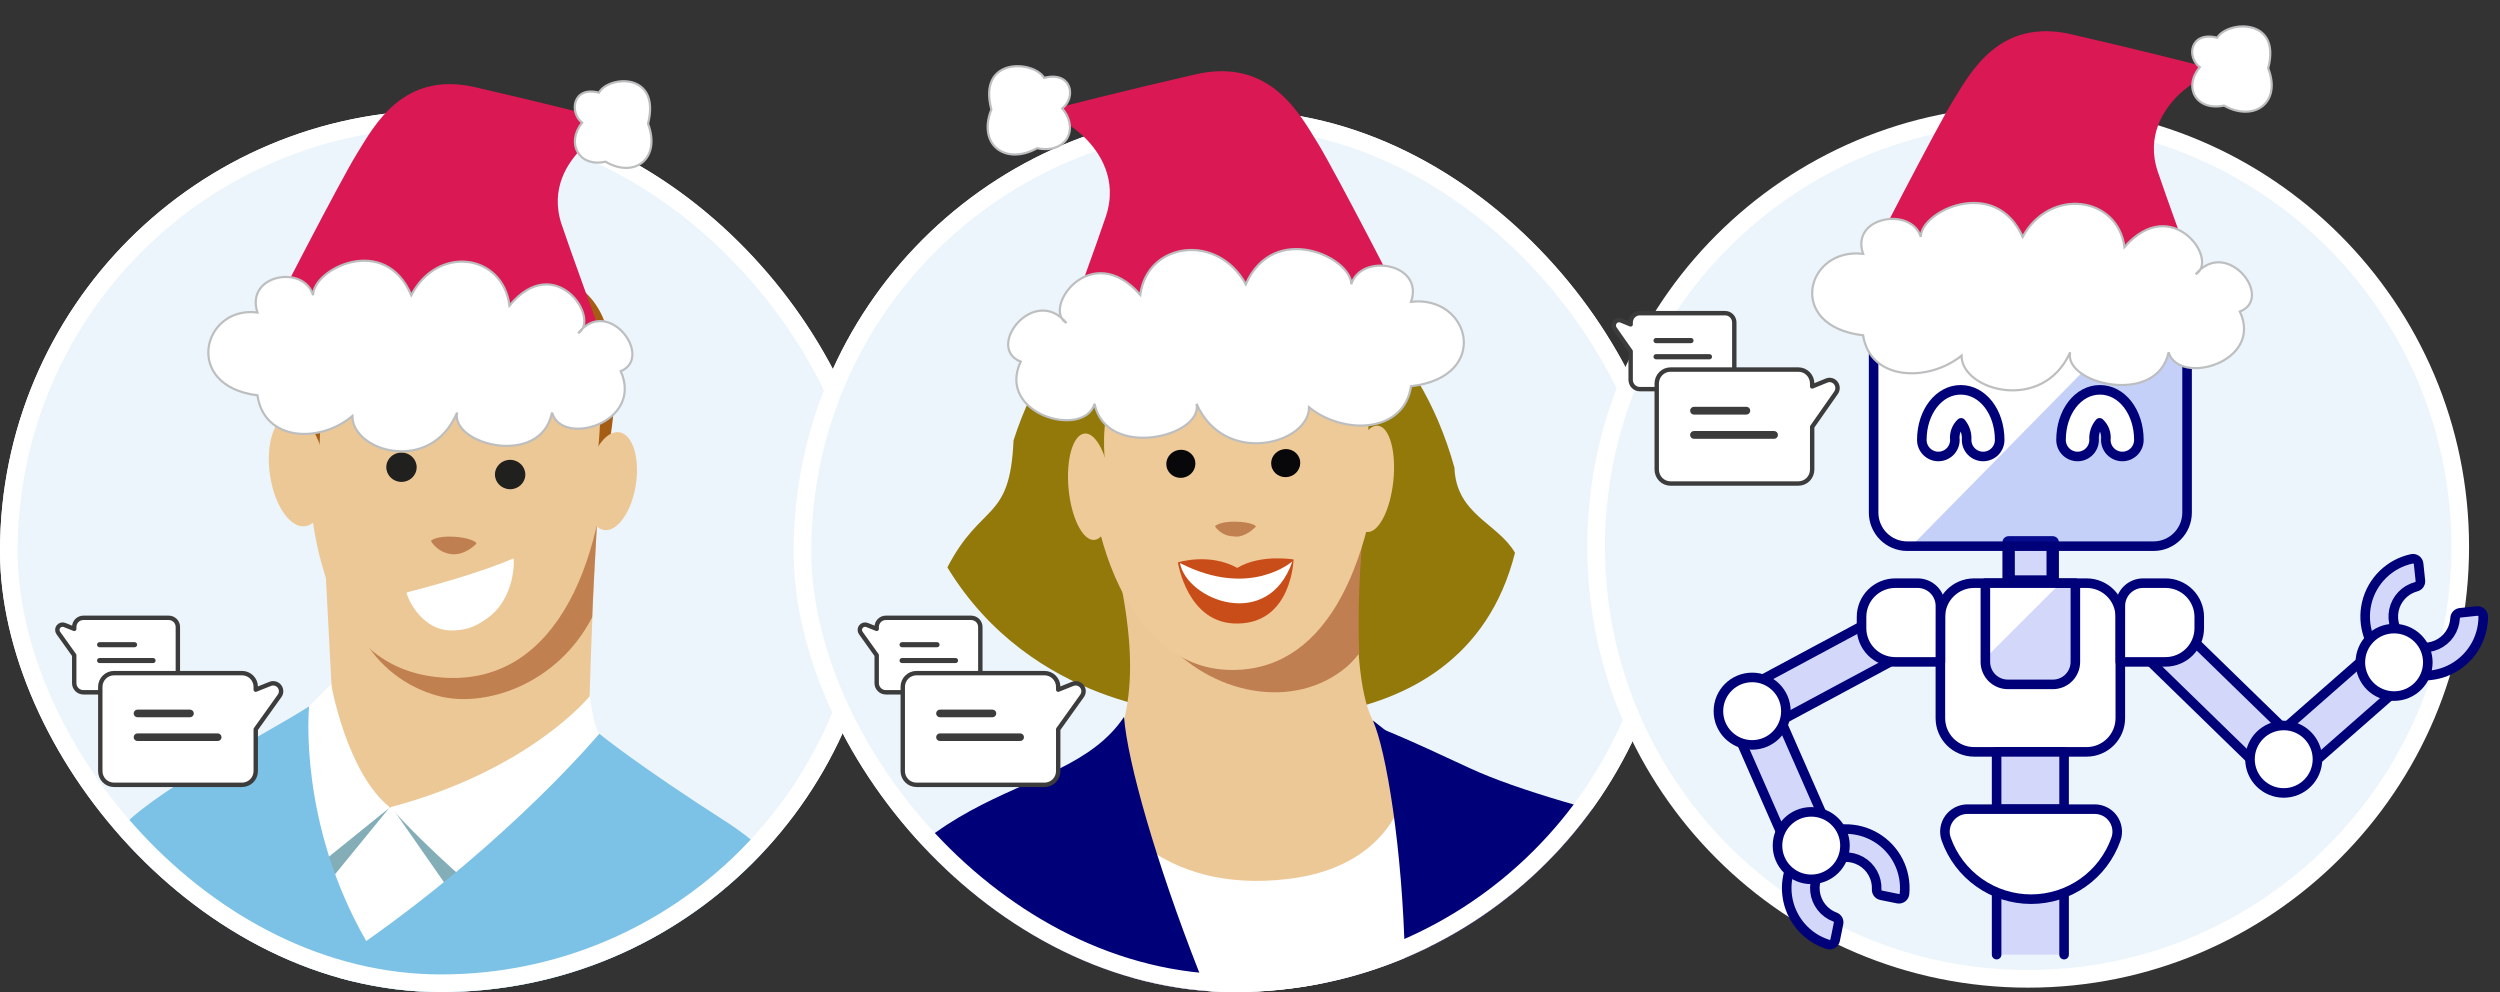 <svg width="567" height="225" viewBox="0 0 567 225" fill="none" xmlns="http://www.w3.org/2000/svg">
<rect x="0" y="0" width="567" height="225" fill="#333333" stroke="none"/>
<g clip-path="url(#clip0_5704_9389)">
<g clip-path="url(#clip1_5704_9389)">
<rect y="25" width="200" height="200" rx="100" fill="#ECF5FB"/>
<path d="M38.266 157.013L18.907 157.013C18.357 157.013 17.83 156.795 17.442 156.406C17.053 156.018 16.834 155.49 16.834 154.941L16.834 148.611L13.223 143.555C13.073 143.345 12.994 143.091 13 142.832C13.006 142.573 13.096 142.323 13.255 142.12C13.415 141.916 13.637 141.77 13.887 141.702C14.137 141.635 14.402 141.651 14.642 141.747L16.834 142.624L16.834 142.196C16.834 141.646 17.053 141.119 17.442 140.73C17.83 140.342 18.357 140.123 18.907 140.123L38.266 140.123C38.538 140.123 38.807 140.177 39.059 140.281C39.31 140.385 39.539 140.538 39.731 140.73C39.924 140.923 40.077 141.151 40.181 141.403C40.285 141.654 40.338 141.924 40.338 142.196L40.338 154.941C40.338 155.213 40.285 155.482 40.181 155.734C40.077 155.985 39.924 156.214 39.731 156.406C39.539 156.599 39.31 156.752 39.059 156.856C38.807 156.96 38.538 157.013 38.266 157.013Z" fill="white" stroke="#3C3C3C" stroke-linecap="round" stroke-linejoin="round"/>
<path d="M22.258 146.219C22.258 146.038 22.404 145.892 22.585 145.892L30.523 145.892C30.704 145.892 30.85 146.038 30.85 146.219C30.85 146.4 30.704 146.546 30.523 146.546L22.585 146.546C22.404 146.546 22.258 146.4 22.258 146.219ZM22.258 149.811C22.258 149.63 22.404 149.484 22.585 149.484L34.714 149.484C34.895 149.484 35.041 149.63 35.041 149.811C35.041 149.992 34.895 150.138 34.714 150.138L22.585 150.138C22.404 150.138 22.258 149.992 22.258 149.811Z" fill="#3C3C3C" stroke="#3C3C3C" stroke-width="0.5" stroke-linecap="round" stroke-linejoin="round"/>
<path d="M137.785 90.984C134.932 112.345 133.7 158.543 133.7 158.543C133.7 158.543 137.152 201.629 104.796 202.439C79.779 203.071 75.732 165.818 75.732 165.818L72.056 95.57L137.785 90.984Z" fill="#ECC896"/>
<path d="M135.705 109.061C130.637 105.071 121.02 104.517 114.096 102.661C98.998 98.591 83.483 107.693 79.421 122.901C75.358 138.11 84.246 153.751 99.344 157.821C109.789 160.657 126.351 155.38 134.3 140.012C134.54 133.869 134.939 126.824 135.339 119.779C135.321 116.328 135.406 112.758 135.705 109.061Z" fill="#C18050"/>
<path d="M81.065 181.596L92.263 184.044L106.538 187.504L104.922 197.863L77.591 224.386L67.486 183.323L81.065 181.596Z" fill="white"/>
<path d="M88.306 183.207L73.838 200.923L72.492 196.005L88.306 183.207Z" fill="#83ADB7"/>
<path d="M88.979 183.271L102.595 202.815L105.832 198.134L88.979 183.271Z" fill="#83ADB7"/>
<path d="M75.1 155.169C75.1 155.169 78.622 175.306 88.409 183.088L68.244 198.975L69.272 161.033L75.1 155.169Z" fill="white"/>
<path d="M133.764 157.87C133.764 157.87 120.342 174.623 88.52 183.08C97.338 192.935 109.402 203.009 109.402 203.009C109.402 203.009 133.803 177.582 135.927 166.518C134.576 164.719 133.764 157.87 133.764 157.87Z" fill="white"/>
<path d="M138.009 94.198C137.893 126.061 126.675 155.246 100.839 153.707C76.57 152.282 69.421 128.054 69.545 96.302C69.661 64.439 83.918 54.868 104.864 54.965C125.811 55.063 138.132 62.446 138.009 94.198Z" fill="#ECC896"/>
<path d="M127.574 65.967C127.574 65.967 110.657 61.356 108.185 62.642C104.468 65.24 100.269 67.316 96.046 69.058C53.888 85.811 68.876 57.583 74 56C81.31 53.819 70.395 46.233 79.255 45.503C85.454 44.959 90.004 41.523 103.109 39.383C116.214 37.244 121.935 55.365 123 62.642C145.782 63.503 138.213 100.31 138.213 100.31C138.213 100.31 138.731 102.947 135.452 103.844C138.022 81.611 133.315 70.022 127.574 65.967Z" fill="#A55C13"/>
<path d="M75.847 73.903C72.522 78.924 72.398 105.887 72.398 105.887L69.349 102.09C69.349 102.09 65.949 80.497 67.024 71.957C67.312 69.709 75.847 73.903 75.847 73.903Z" fill="#A55C13"/>
<path d="M108.016 123.324C108.313 122.96 106.339 121.903 103.015 121.732C99.021 121.481 97.802 122.592 97.802 122.592C97.802 122.592 97.703 122.713 97.823 122.823C97.823 122.823 99.279 125.418 102.615 125.705C103.393 125.78 105.698 125.656 108.016 123.324Z" fill="#BF7F50"/>
<path d="M94.499 106.05C94.544 104.21 93.038 102.681 91.136 102.635C89.235 102.589 87.657 104.044 87.613 105.884C87.568 107.724 89.074 109.253 90.976 109.299C92.877 109.345 94.455 107.891 94.499 106.05Z" fill="#20201E"/>
<path d="M119.142 107.706C119.186 105.866 117.681 104.337 115.779 104.291C113.877 104.245 112.299 105.7 112.255 107.54C112.211 109.38 113.716 110.91 115.618 110.955C117.52 111.001 119.097 109.547 119.142 107.706Z" fill="#20201E"/>
<path d="M28.845 343.067C108.54 337.506 170.518 274.372 176.938 197.183C173.992 193.267 169.968 189.872 165.413 186.849C144.078 173.189 135.919 166.407 135.919 166.407C135.919 166.407 116.081 190.179 83.063 213.423C67.473 186.331 70.105 160.196 70.105 160.196C59.66 166.939 33.499 179.902 26.343 189.089C16.53 201.692 8.192 284.919 -2.4 342.239C7.715 343.538 18.204 343.809 28.845 343.067Z" fill="#7CC1E6"/>
<path d="M144.202 109.986C145.167 103.864 143.491 98.514 140.46 98.036C137.43 97.559 134.191 102.135 133.226 108.257C132.262 114.38 133.937 119.73 136.968 120.207C139.999 120.685 143.237 116.109 144.202 109.986Z" fill="#ECC896"/>
<path d="M69.233 119.346C72.698 118.867 74.723 112.812 73.756 105.821C72.79 98.831 69.197 93.553 65.732 94.032C62.267 94.511 60.242 100.566 61.209 107.557C62.176 114.547 65.769 119.826 69.233 119.346Z" fill="#ECC896"/>
<path d="M92.25 134.369C91.917 134.393 95.101 143.304 102.875 142.984C106.208 142.863 107.928 141.963 109.949 140.597C117.097 136.089 116.645 126.43 116.439 126.667C108.652 129.995 97.501 133.001 92.25 134.369Z" fill="white"/>
<path d="M25.855 178L54.893 178C55.717 178 56.508 177.672 57.091 177.089C57.674 176.506 58.002 175.715 58.002 174.891L58.002 165.396L63.419 157.813C63.644 157.497 63.762 157.116 63.753 156.728C63.744 156.34 63.61 155.965 63.37 155.659C63.131 155.354 62.798 155.134 62.423 155.034C62.048 154.933 61.651 154.956 61.29 155.101L58.002 156.415L58.002 155.774C58.002 154.949 57.674 154.159 57.091 153.576C56.508 152.993 55.717 152.665 54.893 152.665L25.855 152.665C25.447 152.665 25.042 152.745 24.665 152.902C24.288 153.058 23.945 153.287 23.657 153.576C23.368 153.864 23.139 154.207 22.983 154.584C22.826 154.962 22.746 155.366 22.746 155.774L22.746 174.891C22.746 175.299 22.826 175.703 22.983 176.081C23.139 176.458 23.368 176.801 23.657 177.089C23.945 177.378 24.288 177.607 24.665 177.763C25.042 177.92 25.447 178 25.855 178Z" fill="white" stroke="#3C3C3C" stroke-linecap="round" stroke-linejoin="round"/>
<path d="M30.567 161.808C30.567 161.468 30.843 161.193 31.183 161.193L43.09 161.193C43.43 161.193 43.706 161.468 43.706 161.808C43.706 162.148 43.43 162.424 43.09 162.424L31.183 162.424C30.843 162.424 30.567 162.148 30.567 161.808ZM30.567 167.197C30.567 166.857 30.843 166.581 31.183 166.581L49.376 166.581C49.716 166.581 49.992 166.857 49.992 167.197C49.992 167.537 49.716 167.812 49.376 167.812L31.183 167.812C30.843 167.812 30.567 167.537 30.567 167.197Z" fill="#3C3C3C" stroke="#3C3C3C" stroke-width="0.5" stroke-linecap="round" stroke-linejoin="round"/>
</g>
<rect x="2" y="27" width="196" height="196" rx="98" stroke="white" stroke-width="4"/>
<g clip-path="url(#clip2_5704_9389)">
<rect x="180" y="25" width="200" height="200" rx="100" fill="#ECF5FB"/>
<path d="M229.869 99.898C229.069 118.496 222.59 113.783 214.866 128.683C234.103 160.324 269.32 161.691 269.32 161.691C269.32 161.691 331.421 173.879 343.601 125.366C339.676 118.629 330.27 116.721 329.87 106.083C313.5 47 248 43 229.869 99.898Z" fill="#93780A"/>
<path d="M333.363 174.228C355.084 184.336 409.686 195.082 419.026 197.61C424.941 199.199 428.141 214.428 420.215 220.931C408.09 226.51 393.607 232.25 346.948 243.726C333.193 247.129 336.377 233.634 289.221 219.569C268.55 219.661 264.559 225.468 248.085 210.458C234.921 198.403 244.829 172.388 254.515 166.819C264.048 161.33 277.283 157.124 302.112 161.79C309.648 163.114 319.808 167.95 333.363 174.228Z" fill="#000078"/>
<path d="M303.632 88.669C304.362 88.384 312.763 82.414 313.004 82.874C313.333 83.874 310.49 90.936 309.599 90.915C308.825 90.93 303.632 88.669 303.632 88.669Z" fill="#BE7F50"/>
<path d="M294.126 77.627C293.039 79.468 296.144 81.847 297.51 82.401C300.205 83.626 306.952 84.191 305.585 81.585C304.423 79.556 295.067 76.254 294.126 77.627Z" fill="#ECC896"/>
<path d="M301.857 86.961C301.968 88.662 306.363 87.725 307.669 87.235C310.743 86.014 315.049 82.485 312.908 79.894C311.322 77.989 301.585 82.901 301.857 86.961Z" fill="#ECC896"/>
<path d="M310.685 100.998C308.516 112.887 305.158 151.201 311.276 163.238C323.959 188.349 331.729 201.67 320.315 211.957C299.844 230.318 242.43 204.335 253.938 167.024C258.93 151.016 255.905 134.815 245.918 99.006C240.526 80.528 316.385 69.569 310.685 100.998Z" fill="#ECC896"/>
<path d="M310.79 106.416C297.882 95.595 274.055 92.652 263.465 101.529C251.81 111.357 251.719 130.561 263.212 144.274C274.823 158.024 293.736 161.101 305.391 151.274C305.544 151.193 306.989 149.849 308.274 148.198C307.637 133.383 309.372 115.077 310.79 106.416Z" fill="#BF7F50"/>
<path d="M292.196 199.341C315.37 196.568 318.339 180.057 318.339 180.057L332.018 260.353L316.622 304.786L279.392 307.407L262.105 274.45L251.662 183.366C251.545 183.33 262.341 202.98 292.196 199.341Z" fill="white"/>
<path d="M327.714 178.364C322.241 171.657 324.528 173.78 311.357 163.39C317.425 176.822 326.107 252.996 307.179 286.967C281.195 254.759 256.371 182.654 254.936 162.59C240.301 184.438 200.333 173.64 183.245 234.597C182.415 237.672 200.751 240.954 201.053 244.51C204.594 283.31 204.741 296.818 190.234 337.168C209.734 358.507 234.949 375.09 264.512 384.309C270.004 386.022 275.452 387.465 281.009 388.557C296.938 369.548 392.738 257.236 327.714 178.364Z" fill="#000078"/>
<path d="M314.037 88.195C313.856 90.831 314.099 93.343 313.801 95.942C311.258 130.408 299.771 152.853 278.266 151.916C255.988 150.994 243.141 119.421 247.677 83.91C251.486 54.84 266.468 52.845 287.987 54.556C309.506 56.267 306.655 74.866 314.037 88.195Z" fill="#EECA98"/>
<path d="M251.217 108.735C251.217 108.735 246.298 86.687 260.446 81.611C287.392 73.732 291.482 63.083 296.895 66.695C306.113 72.903 311.936 79.719 309.982 108.599C327.275 88.093 313.874 45.962 281.383 49.42C262.801 51.446 237.716 57.47 243.133 93.136C243.872 97.341 249.688 103.771 251.217 108.735Z" fill="#93780A"/>
<path d="M310.001 120.656C312.623 120.931 315.313 115.757 316.009 109.102C316.705 102.446 315.144 96.828 312.522 96.554C309.9 96.28 307.21 101.453 306.514 108.109C305.818 114.764 307.379 120.382 310.001 120.656Z" fill="#EECA98"/>
<path d="M248.216 122.455C250.842 122.212 252.47 116.613 251.855 109.949C251.239 103.286 248.612 98.08 245.986 98.323C243.361 98.565 241.732 104.164 242.348 110.828C242.964 117.492 245.591 122.697 248.216 122.455Z" fill="#EECA98"/>
<path d="M284.797 119.464C285.023 119.15 283.343 118.37 280.284 118.313C276.72 118.228 275.618 119.294 275.618 119.294L275.582 119.411C275.582 119.411 276.941 121.63 279.884 121.65C280.585 121.869 282.71 121.634 284.797 119.464Z" fill="#C18050"/>
<path d="M292.21 108.153C294.001 107.802 295.179 106.119 294.841 104.394C294.502 102.67 292.776 101.556 290.985 101.908C289.194 102.259 288.016 103.942 288.355 105.667C288.693 107.391 290.419 108.505 292.21 108.153Z" fill="#08080A"/>
<path d="M268.429 108.317C270.221 107.966 271.398 106.283 271.06 104.558C270.722 102.833 268.995 101.72 267.204 102.071C265.413 102.423 264.236 104.106 264.574 105.83C264.912 107.555 266.638 108.668 268.429 108.317Z" fill="#08080A"/>
<path d="M286.531 87.181C286.378 87.261 286.297 87.108 286.334 86.991C287.231 85.348 290.515 83.038 293.853 83.438C299.052 84.034 299.748 87.969 300.312 91.094C300.275 91.211 300.005 91.255 300.042 91.138C299.134 88.291 297.125 86.51 293.708 85.957C291.846 85.761 289.21 85.58 286.531 87.181Z" fill="#08080A"/>
<path d="M270.35 87.265C270.467 87.301 270.62 87.221 270.54 87.068C269.349 85.542 265.792 83.792 262.557 84.707C257.513 86.082 257.435 90.032 257.305 93.326C257.269 93.442 257.539 93.398 257.575 93.282C257.983 90.332 259.763 88.323 263.07 87.174C264.917 86.596 267.502 86.12 270.35 87.265Z" fill="#08080A"/>
<path d="M216.112 238.566C210.421 232.56 196.404 224.471 176.668 224.855C152.791 225.358 150.455 238.604 127.65 236.493C120.378 236.789 112.053 234.705 109.098 238.015C102.428 245.423 118.426 257.848 130.626 256.14C141.899 254.527 153.449 251.205 147.788 260.723C145.016 265.5 130.047 278.14 118.609 297.139C100.948 312.658 91.481 331.502 92.697 338.292C92.697 338.292 95.366 344.124 102.153 338.805C99.936 342.216 92.444 355.137 98.945 358.959C102.998 360.352 108.545 356.953 116.186 349.72C114.181 354.095 114.212 357.695 117.119 359.883C119.713 361.846 126.416 362.142 140.77 347.771C138.793 351.642 138.438 355.249 141.717 356.657C145.347 358.173 180.068 347.975 224.054 284.636C224.127 284.402 239.2 263.204 216.112 238.566Z" fill="#FACA96"/>
<path d="M280.604 128.798C274.264 125.282 267.146 127.55 267.146 127.55C267.146 127.55 269.279 141.677 280.772 141.415C293.002 141.255 293.381 126.885 293.381 126.885C293.381 126.885 285.961 125.597 280.604 128.798Z" fill="#C94D19"/>
<path d="M293.118 127.316C293.118 127.316 283.528 135.865 267.613 127.696C269.21 136.143 287.622 143.296 293.118 127.316Z" fill="white"/>
<path d="M220.266 157.013L200.907 157.013C200.357 157.013 199.83 156.795 199.441 156.406C199.053 156.018 198.834 155.49 198.834 154.941L198.834 148.611L195.223 143.555C195.073 143.345 194.994 143.091 195 142.832C195.006 142.573 195.096 142.323 195.255 142.12C195.415 141.916 195.637 141.77 195.887 141.702C196.137 141.635 196.402 141.651 196.642 141.747L198.834 142.624L198.834 142.196C198.834 141.646 199.053 141.119 199.441 140.73C199.83 140.342 200.357 140.123 200.907 140.123L220.266 140.123C220.538 140.123 220.807 140.177 221.059 140.281C221.31 140.385 221.539 140.538 221.731 140.73C221.924 140.923 222.076 141.151 222.181 141.403C222.285 141.654 222.338 141.924 222.338 142.196L222.338 154.941C222.338 155.213 222.285 155.482 222.181 155.734C222.076 155.985 221.924 156.214 221.731 156.406C221.539 156.599 221.31 156.752 221.059 156.856C220.807 156.96 220.538 157.013 220.266 157.013Z" fill="white" stroke="#3C3C3C" stroke-linecap="round" stroke-linejoin="round"/>
<path d="M204.258 146.219C204.258 146.038 204.404 145.892 204.585 145.892L212.523 145.892C212.704 145.892 212.85 146.038 212.85 146.219C212.85 146.4 212.704 146.546 212.523 146.546L204.585 146.546C204.404 146.546 204.258 146.4 204.258 146.219ZM204.258 149.811C204.258 149.63 204.404 149.484 204.585 149.484L216.714 149.484C216.895 149.484 217.041 149.63 217.041 149.811C217.041 149.992 216.895 150.138 216.714 150.138L204.585 150.138C204.404 150.138 204.258 149.992 204.258 149.811Z" fill="#3C3C3C" stroke="#3C3C3C" stroke-width="0.5" stroke-linecap="round" stroke-linejoin="round"/>
<path d="M207.855 178L236.893 178C237.717 178 238.508 177.672 239.091 177.089C239.674 176.506 240.002 175.715 240.002 174.891L240.002 165.396L245.419 157.813C245.644 157.497 245.762 157.116 245.753 156.728C245.744 156.34 245.61 155.965 245.37 155.659C245.131 155.354 244.798 155.134 244.423 155.034C244.048 154.933 243.651 154.956 243.29 155.101L240.002 156.415L240.002 155.774C240.002 154.949 239.674 154.159 239.091 153.576C238.508 152.993 237.717 152.665 236.893 152.665L207.855 152.665C207.447 152.665 207.042 152.745 206.665 152.902C206.288 153.058 205.945 153.287 205.657 153.576C205.368 153.864 205.139 154.207 204.983 154.584C204.826 154.962 204.746 155.366 204.746 155.774L204.746 174.891C204.746 175.299 204.826 175.703 204.983 176.081C205.139 176.458 205.368 176.801 205.657 177.089C205.945 177.378 206.288 177.607 206.665 177.763C207.042 177.92 207.447 178 207.855 178Z" fill="white" stroke="#3C3C3C" stroke-linecap="round" stroke-linejoin="round"/>
<path d="M212.567 161.808C212.567 161.468 212.843 161.193 213.183 161.193L225.09 161.193C225.43 161.193 225.706 161.468 225.706 161.808C225.706 162.148 225.43 162.424 225.09 162.424L213.183 162.424C212.843 162.424 212.567 162.148 212.567 161.808ZM212.567 167.197C212.567 166.857 212.843 166.581 213.183 166.581L231.376 166.581C231.716 166.581 231.992 166.857 231.992 167.197C231.992 167.537 231.716 167.812 231.376 167.812L213.183 167.812C212.843 167.812 212.567 167.537 212.567 167.197Z" fill="#3C3C3C" stroke="#3C3C3C" stroke-width="0.5" stroke-linecap="round" stroke-linejoin="round"/>
</g>
<rect x="182" y="27" width="196" height="196" rx="98" stroke="white" stroke-width="4"/>
<path d="M557.982 124C557.982 178.124 514.11 222 459.991 222C405.872 222 362 178.124 362 124C362 69.876 405.872 26 459.991 26C514.11 26 557.982 69.876 557.982 124Z" fill="#ECF5FB" stroke="white" stroke-width="4"/>
<path d="M561.789 138.578C561.967 138.559 562.147 138.578 562.317 138.633C562.488 138.688 562.644 138.779 562.777 138.899C562.91 139.018 563.017 139.165 563.089 139.328C563.162 139.492 563.199 139.669 563.199 139.848C563.198 142.377 562.481 144.853 561.131 146.991C559.782 149.129 557.855 150.841 555.573 151.93C553.291 153.018 550.747 153.438 548.237 153.142C545.726 152.845 543.351 151.844 541.385 150.253C539.419 148.663 537.944 146.549 537.13 144.155C536.316 141.761 536.196 139.186 536.784 136.727C537.372 134.268 538.644 132.026 540.453 130.259C542.261 128.493 544.533 127.275 547.006 126.746C547.181 126.709 547.361 126.709 547.536 126.747C547.711 126.784 547.876 126.858 548.02 126.963C548.165 127.068 548.286 127.202 548.375 127.357C548.465 127.511 548.521 127.683 548.54 127.861L548.945 131.696C548.978 131.998 548.901 132.303 548.729 132.554C548.556 132.805 548.3 132.985 548.005 133.063C546.754 133.396 545.619 134.069 544.726 135.007C543.834 135.946 543.219 137.113 542.949 138.38C542.679 139.647 542.764 140.963 543.197 142.184C543.629 143.405 544.391 144.482 545.398 145.297C546.405 146.111 547.618 146.631 548.902 146.798C550.186 146.966 551.491 146.775 552.674 146.246C553.856 145.717 554.868 144.871 555.599 143.802C556.33 142.732 556.751 141.482 556.815 140.188C556.829 139.884 556.951 139.595 557.161 139.374C557.37 139.153 557.652 139.014 557.955 138.983L561.789 138.578Z" fill="#D3D8FB" stroke="#000078" stroke-width="2.169" stroke-linecap="round" stroke-linejoin="round"/>
<path d="M492.32 140.309L485.205 147.62L512.619 174.309L519.735 166.998L492.32 140.309Z" fill="#D3D8FB"/>
<path d="M492.32 140.309L485.205 147.62L512.619 174.309L519.735 166.998L492.32 140.309Z" stroke="#000078" stroke-width="2.169" stroke-linecap="round" stroke-linejoin="round"/>
<path d="M536.884 148.77L515.729 167.339L522.458 175.007L543.613 156.438L536.884 148.77Z" fill="white"/>
<path d="M536.884 148.77L515.729 167.339L522.458 175.007L543.613 156.438L536.884 148.77Z" fill="#D3D8FB" stroke="#000078" stroke-width="2.169" stroke-linecap="round" stroke-linejoin="round"/>
<path d="M542.978 157.87C547.204 157.87 550.63 154.444 550.63 150.218C550.63 145.992 547.204 142.565 542.978 142.565C538.752 142.565 535.326 145.992 535.326 150.218C535.326 154.444 538.752 157.87 542.978 157.87Z" fill="white" stroke="#000078" stroke-width="2.169" stroke-linecap="round" stroke-linejoin="round"/>
<path d="M517.951 179.84C522.177 179.84 525.602 176.414 525.602 172.188C525.602 167.962 522.177 164.535 517.951 164.535C513.725 164.535 510.299 167.962 510.299 172.188C510.299 176.414 513.725 179.84 517.951 179.84Z" fill="white" stroke="#000078" stroke-width="2.169" stroke-linecap="round" stroke-linejoin="round"/>
<path d="M452.831 216.511V201.911H468.135V216.511" fill="#D3D8FB"/>
<path d="M452.831 216.511V201.911H468.135V216.511" stroke="#000078" stroke-width="2.169" stroke-linecap="round" stroke-linejoin="round"/>
<path d="M465.582 122.055H455.381V132.257H465.582V122.055Z" fill="#D3D8FB"/>
<path d="M465.556 123.008H455.556V131.897H465.556V123.008Z" stroke="#000078" stroke-width="2.812" stroke-linecap="round" stroke-linejoin="round"/>
<path d="M473.236 132.261H447.729C443.503 132.261 440.077 135.687 440.077 139.913V162.871C440.077 167.097 443.503 170.523 447.729 170.523H473.236C477.463 170.523 480.888 167.097 480.888 162.871V139.913C480.888 135.687 477.463 132.261 473.236 132.261Z" fill="white" stroke="#000078" stroke-width="2.169" stroke-linecap="round" stroke-linejoin="round"/>
<path d="M468.135 170.523H452.831V183.515H468.135V170.523Z" fill="#D3D8FB"/>
<path d="M468.135 170.523H452.831V183.515H468.135V170.523Z" stroke="#000078" stroke-width="2.169" stroke-linecap="round" stroke-linejoin="round"/>
<path opacity="0.2" d="M470.692 150.116C470.692 151.469 470.155 152.767 469.198 153.724C468.241 154.681 466.943 155.218 465.59 155.218H455.381C454.711 155.218 454.048 155.086 453.429 154.83C452.81 154.573 452.248 154.197 451.774 153.724C451.301 153.25 450.925 152.687 450.669 152.068C450.413 151.449 450.281 150.786 450.281 150.116V132.261H470.692V150.116Z" fill="#233CED"/>
<path d="M467.282 132.261L450.281 149.248V132.261H467.282Z" fill="white"/>
<path d="M470.692 150.116C470.692 151.469 470.155 152.767 469.198 153.724C468.241 154.681 466.943 155.218 465.59 155.218H455.381C454.711 155.218 454.048 155.086 453.429 154.83C452.81 154.573 452.248 154.197 451.774 153.724C451.301 153.25 450.925 152.687 450.669 152.068C450.413 151.449 450.281 150.786 450.281 150.116V132.261H470.692V150.116Z" stroke="#000078" stroke-width="2.169" stroke-linecap="round" stroke-linejoin="round"/>
<path d="M475.087 183.515C475.903 183.516 476.707 183.712 477.432 184.088C478.157 184.463 478.781 185.007 479.252 185.674C479.723 186.34 480.027 187.11 480.139 187.919C480.252 188.727 480.168 189.551 479.896 190.32C478.489 194.301 475.883 197.748 472.435 200.186C468.988 202.624 464.87 203.933 460.648 203.933C456.426 203.933 452.308 202.624 448.861 200.186C445.414 197.748 442.807 194.301 441.4 190.32C441.127 189.55 441.044 188.725 441.156 187.916C441.269 187.106 441.574 186.336 442.046 185.669C442.519 185.002 443.144 184.458 443.871 184.083C444.597 183.709 445.402 183.514 446.22 183.515H475.087Z" fill="white" stroke="#000078" stroke-width="2.169" stroke-linecap="round" stroke-linejoin="round"/>
<path d="M430.68 137.477L396.968 155.57L401.792 164.559L435.504 146.467L430.68 137.477Z" fill="#D3D8FB" stroke="#000078" stroke-width="2.169" stroke-linecap="round" stroke-linejoin="round"/>
<path d="M440.077 150.116H429.828C427.802 150.111 425.861 149.303 424.43 147.868C422.999 146.433 422.196 144.49 422.197 142.463V139.913C422.196 138.908 422.394 137.913 422.778 136.984C423.163 136.056 423.726 135.212 424.437 134.501C425.148 133.791 425.991 133.227 426.92 132.843C427.848 132.458 428.843 132.26 429.848 132.261H434.945C436.3 132.266 437.598 132.804 438.56 133.758C439.521 134.712 440.069 136.006 440.085 137.361L440.077 150.116Z" fill="white" stroke="#000078" stroke-width="2.169" stroke-linecap="round" stroke-linejoin="round"/>
<path d="M402.68 160.637L393.341 164.742L404.665 190.513L414.005 186.408L402.68 160.637Z" fill="#D3D8FB"/>
<path d="M402.68 160.637L393.341 164.742L404.665 190.513L414.005 186.408L402.68 160.637Z" stroke="#000078" stroke-width="2.169" stroke-linecap="round" stroke-linejoin="round"/>
<path d="M416.212 213.23C416.175 213.405 416.103 213.571 415.998 213.717C415.894 213.862 415.761 213.984 415.607 214.075C415.453 214.166 415.281 214.223 415.104 214.242C414.926 214.262 414.747 214.244 414.577 214.19C412.166 213.427 410.021 211.998 408.39 210.067C406.757 208.136 405.705 205.783 405.355 203.279C405.004 200.775 405.369 198.223 406.408 195.918C407.447 193.614 409.117 191.65 411.225 190.254C413.333 188.859 415.793 188.088 418.32 188.032C420.847 187.976 423.339 188.637 425.507 189.938C427.675 191.239 429.43 193.127 430.57 195.383C431.709 197.64 432.187 200.173 431.948 202.69C431.931 202.868 431.876 203.041 431.788 203.196C431.7 203.352 431.58 203.487 431.436 203.594C431.293 203.7 431.128 203.775 430.954 203.814C430.779 203.852 430.598 203.854 430.423 203.818L426.643 203.048C426.345 202.987 426.079 202.822 425.892 202.582C425.706 202.342 425.611 202.044 425.626 201.74C425.686 200.446 425.387 199.161 424.761 198.027C424.136 196.893 423.209 195.954 422.083 195.314C420.957 194.675 419.675 194.359 418.381 194.403C417.087 194.447 415.83 194.849 414.749 195.563C413.669 196.278 412.808 197.277 412.261 198.451C411.714 199.625 411.503 200.928 411.651 202.215C411.798 203.501 412.299 204.722 413.098 205.741C413.897 206.761 414.962 207.539 416.177 207.99C416.462 208.096 416.7 208.3 416.848 208.566C416.995 208.832 417.043 209.142 416.982 209.44L416.212 213.23Z" fill="#D3D8FB"/>
<path d="M416.212 213.23C416.175 213.405 416.103 213.571 415.998 213.717C415.894 213.862 415.761 213.984 415.607 214.075C415.453 214.166 415.281 214.223 415.104 214.242C414.926 214.262 414.747 214.244 414.577 214.19C412.166 213.427 410.021 211.998 408.39 210.067C406.757 208.136 405.705 205.783 405.355 203.279C405.004 200.775 405.369 198.223 406.408 195.918C407.447 193.614 409.117 191.65 411.225 190.254C413.333 188.859 415.793 188.088 418.32 188.032C420.847 187.976 423.339 188.637 425.507 189.938C427.675 191.239 429.43 193.127 430.57 195.383C431.709 197.64 432.187 200.173 431.948 202.69C431.931 202.868 431.876 203.041 431.788 203.196C431.7 203.352 431.58 203.487 431.436 203.594C431.293 203.7 431.128 203.775 430.954 203.814C430.779 203.852 430.598 203.854 430.423 203.818L426.643 203.048C426.345 202.987 426.079 202.822 425.892 202.582C425.706 202.342 425.611 202.044 425.626 201.74C425.686 200.446 425.387 199.161 424.761 198.027C424.136 196.893 423.209 195.954 422.083 195.314C420.957 194.675 419.675 194.359 418.381 194.403C417.087 194.447 415.83 194.849 414.749 195.563C413.669 196.278 412.808 197.277 412.261 198.451C411.714 199.625 411.503 200.928 411.651 202.215C411.798 203.501 412.299 204.722 413.098 205.741C413.897 206.761 414.962 207.539 416.177 207.99C416.462 208.096 416.7 208.3 416.848 208.566C416.995 208.832 417.043 209.142 416.982 209.44L416.212 213.23Z" stroke="#000078" stroke-width="2.169" stroke-linecap="round" stroke-linejoin="round"/>
<path d="M410.788 199.435C415.013 199.435 418.439 196.009 418.439 191.783C418.439 187.556 415.013 184.13 410.788 184.13C406.562 184.13 403.136 187.556 403.136 191.783C403.136 196.009 406.562 199.435 410.788 199.435Z" fill="white" stroke="#000078" stroke-width="2.169" stroke-linecap="round" stroke-linejoin="round"/>
<path d="M397.389 168.945C401.615 168.945 405.04 165.519 405.04 161.293C405.04 157.067 401.615 153.64 397.389 153.64C393.163 153.64 389.737 157.067 389.737 161.293C389.737 165.519 393.163 168.945 397.389 168.945Z" fill="white" stroke="#000078" stroke-width="2.169" stroke-linecap="round" stroke-linejoin="round"/>
<path d="M480.889 150.116H491.138C492.143 150.116 493.138 149.918 494.067 149.534C494.995 149.149 495.839 148.586 496.549 147.875C497.26 147.164 497.824 146.321 498.208 145.392C498.593 144.463 498.79 143.468 498.79 142.463V139.913C498.79 138.908 498.593 137.913 498.208 136.984C497.824 136.056 497.26 135.212 496.549 134.501C495.839 133.791 494.995 133.227 494.067 132.843C493.138 132.458 492.143 132.26 491.138 132.261H486.039C484.684 132.266 483.385 132.803 482.423 133.758C481.461 134.712 480.913 136.006 480.897 137.361L480.889 150.116Z" fill="white" stroke="#000078" stroke-width="2.169" stroke-linecap="round" stroke-linejoin="round"/>
<path opacity="0.2" d="M488.412 68.011H432.552C428.346 68.011 424.936 71.421 424.936 75.628V116.256C424.936 120.463 428.346 123.873 432.552 123.873H488.412C492.619 123.873 496.029 120.463 496.029 116.256V75.628C496.029 71.421 492.619 68.011 488.412 68.011Z" fill="#233CED"/>
<path d="M433.493 123.865H432.553C430.536 123.862 428.602 123.059 427.176 121.632C425.75 120.205 424.948 118.27 424.946 116.253V75.615C424.946 73.595 425.748 71.657 427.177 70.229C428.605 68.8 430.543 67.998 432.563 67.998H488.413L433.493 123.865Z" fill="white"/>
<path d="M439.618 103.528C440.612 103.528 441.566 103.133 442.269 102.43C442.972 101.727 443.367 100.773 443.367 99.778C443.282 99.067 443.365 98.346 443.61 97.672C443.855 96.999 444.255 96.393 444.777 95.903C445.68 96.984 446.128 98.373 446.027 99.778C446.027 100.773 446.422 101.727 447.125 102.43C447.829 103.133 448.782 103.528 449.777 103.528C450.771 103.528 451.725 103.133 452.428 102.43C453.132 101.727 453.527 100.773 453.527 99.778C453.527 93.406 449.647 88.413 444.697 88.413C439.748 88.413 435.871 93.413 435.871 99.778C435.871 100.772 436.265 101.726 436.968 102.429C437.671 103.132 438.624 103.528 439.618 103.528Z" fill="white" stroke="#000078" stroke-width="2.169" stroke-linecap="round" stroke-linejoin="round"/>
<path d="M481.351 103.528C480.356 103.528 479.402 103.133 478.699 102.43C477.996 101.727 477.601 100.773 477.601 99.778C477.686 99.067 477.602 98.346 477.357 97.673C477.113 97 476.713 96.394 476.191 95.903C475.287 96.983 474.839 98.373 474.941 99.778C474.941 100.773 474.546 101.727 473.843 102.43C473.14 103.133 472.186 103.528 471.192 103.528C470.197 103.528 469.243 103.133 468.54 102.43C467.837 101.727 467.442 100.773 467.442 99.778C467.442 93.406 471.319 88.413 476.269 88.413C481.218 88.413 485.098 93.413 485.098 99.778C485.098 100.772 484.703 101.726 484 102.429C483.298 103.132 482.345 103.528 481.351 103.528Z" fill="white" stroke="#000078" stroke-width="2.169" stroke-linecap="round" stroke-linejoin="round"/>
<path d="M488.412 68.011H432.552C428.346 68.011 424.936 71.421 424.936 75.628V116.256C424.936 120.463 428.346 123.873 432.552 123.873H488.412C492.619 123.873 496.029 120.463 496.029 116.256V75.628C496.029 71.421 492.619 68.011 488.412 68.011Z" stroke="#000078" stroke-width="2.169" stroke-linecap="round" stroke-linejoin="round"/>
<path d="M423.467 60.609L499.679 69.077C496.856 61.379 490.749 44.596 488.901 39.054C486.095 30.634 490.441 24.476 493.52 21.396C496.6 18.317 501.218 15.959 501.218 15.959C497.369 14.933 485.668 11.956 469.656 8.261C453.644 4.566 447.332 16.777 443.482 22.936C439.633 29.094 423.467 60.609 423.467 60.609Z" fill="#DA1854" stroke="#DA1854"/>
<path d="M502.866 8.551C496.708 7.011 495.83 12.928 498.909 15.238C495.06 19.857 498.139 25.245 504.406 23.947C511.335 27.796 517.493 23.177 514.414 15.479C517.493 3.932 505.176 4.701 502.866 8.551Z" fill="white" stroke="#BDBEBF" stroke-width="0.5"/>
<path d="M422.552 76.048C404.869 73.981 409.611 56.033 422.552 57.573C419.619 49.11 433.475 46.8 435.639 53.723C435.639 47.808 452.575 39.867 458.734 53.723C464.915 42.419 480.288 44.486 481.828 56.033C491.665 44.791 501.52 56.556 499.052 61.109C506.073 55.048 515.463 67.735 508.002 70.659C513.39 82.207 494.145 87.595 491.836 79.897C489.243 92.214 467.994 87.068 469.511 79.897C463.352 93.754 444.877 88.608 444.877 80.667C437.179 86.825 424.115 86.298 422.552 76.048Z" fill="white"/>
<path d="M422.552 57.573C409.611 56.033 404.869 73.981 422.552 76.048C424.115 86.298 437.179 86.825 444.877 80.667C444.877 88.608 463.352 93.754 469.511 79.897C467.994 87.068 489.243 92.214 491.836 79.897C494.145 87.595 513.39 82.207 508.002 70.659C515.845 67.585 505.068 53.723 497.994 62.191C503.406 59.017 492.605 43.716 481.828 56.033C480.288 44.486 464.915 42.419 458.734 53.723C452.575 39.867 435.639 47.808 435.639 53.723C433.475 46.8 419.619 49.11 422.552 57.573Z" stroke="#BDBEBF" stroke-width="0.5"/>
<path d="M319.082 71.598L240.112 80.372C243.037 72.396 249.365 55.006 251.279 49.263C254.188 40.539 249.684 34.157 246.493 30.967C243.303 27.776 238.517 25.333 238.517 25.333C242.505 24.27 254.63 21.185 271.221 17.356C287.813 13.528 294.354 26.181 298.342 32.562C302.33 38.943 319.082 71.598 319.082 71.598Z" fill="#DA1854" stroke="#DA1854"/>
<path d="M236.809 17.656C243.19 16.061 244.101 22.192 240.91 24.585C244.898 29.371 241.708 34.955 235.214 33.609C228.035 37.598 221.653 32.812 224.844 24.835C221.653 12.87 234.416 13.668 236.809 17.656Z" fill="white" stroke="#BDBEBF" stroke-width="0.5"/>
<path d="M320.03 87.596C338.352 85.455 333.44 66.857 320.03 68.452C323.069 59.683 308.711 57.29 306.469 64.464C306.469 58.334 288.921 50.105 282.539 64.464C276.134 52.75 260.204 54.892 258.609 66.857C248.416 55.208 238.204 67.398 240.762 72.117C233.486 65.836 223.757 78.982 231.488 82.012C225.905 93.978 245.846 99.561 248.239 91.584C250.926 104.347 272.943 99.015 271.372 91.584C277.753 105.942 296.897 100.61 296.897 92.382C304.874 98.763 318.411 98.217 320.03 87.596Z" fill="white"/>
<path d="M320.03 68.452C333.44 66.857 338.352 85.455 320.03 87.596C318.411 98.217 304.874 98.763 296.897 92.382C296.897 100.61 277.753 105.942 271.372 91.584C272.943 99.015 250.926 104.347 248.239 91.584C245.846 99.561 225.905 93.978 231.488 82.012C223.361 78.827 234.528 64.464 241.858 73.238C236.251 69.948 247.442 54.094 258.609 66.857C260.204 54.892 276.134 52.75 282.539 64.464C288.921 50.105 306.469 58.334 306.469 64.464C308.711 57.29 323.069 59.683 320.03 68.452Z" stroke="#BDBEBF" stroke-width="0.5"/>
<path d="M391.266 88.254L371.907 88.254C371.357 88.254 370.83 88.031 370.441 87.634C370.053 87.238 369.834 86.7 369.834 86.139L369.834 79.683L366.223 74.526C366.073 74.311 365.994 74.053 366 73.789C366.006 73.525 366.096 73.27 366.255 73.062C366.415 72.854 366.637 72.705 366.887 72.636C367.137 72.568 367.402 72.584 367.642 72.682L369.834 73.576L369.834 73.14C369.834 72.579 370.053 72.041 370.441 71.645C370.83 71.249 371.357 71.026 371.907 71.026L391.266 71.026C391.538 71.026 391.807 71.081 392.059 71.187C392.31 71.293 392.539 71.449 392.731 71.645C392.924 71.841 393.076 72.075 393.181 72.331C393.285 72.587 393.338 72.862 393.338 73.14L393.338 86.139C393.338 86.417 393.285 86.692 393.181 86.948C393.076 87.205 392.924 87.438 392.731 87.634C392.539 87.831 392.31 87.987 392.059 88.093C391.807 88.199 391.538 88.254 391.266 88.254Z" fill="white" stroke="#3C3C3C" stroke-linecap="round" stroke-linejoin="round"/>
<path d="M375.258 77.243C375.258 77.052 375.409 76.905 375.585 76.905L383.523 76.905C383.699 76.905 383.85 77.052 383.85 77.243C383.85 77.435 383.699 77.582 383.523 77.582L375.585 77.582C375.409 77.582 375.258 77.435 375.258 77.243ZM375.258 80.907C375.258 80.716 375.409 80.569 375.585 80.569L387.714 80.569C387.89 80.569 388.041 80.716 388.041 80.907C388.041 81.099 387.89 81.246 387.714 81.246L375.585 81.246C375.409 81.246 375.258 81.099 375.258 80.907Z" fill="#3C3C3C" stroke="#3C3C3C" stroke-width="0.5" stroke-linecap="round" stroke-linejoin="round"/>
<path d="M378.855 109.66L407.893 109.66C408.717 109.66 409.508 109.326 410.091 108.731C410.674 108.136 411.002 107.33 411.002 106.489L411.002 96.804L416.419 89.069C416.644 88.747 416.762 88.359 416.753 87.963C416.744 87.567 416.61 87.184 416.37 86.873C416.131 86.561 415.798 86.337 415.423 86.234C415.048 86.131 414.651 86.155 414.29 86.302L411.002 87.644L411.002 86.99C411.002 86.148 410.674 85.342 410.091 84.747C409.508 84.152 408.717 83.818 407.893 83.818L378.855 83.818C378.447 83.818 378.042 83.9 377.665 84.06C377.288 84.219 376.945 84.453 376.657 84.747C376.368 85.042 376.139 85.391 375.983 85.776C375.826 86.161 375.746 86.573 375.746 86.99L375.746 106.489C375.746 106.905 375.826 107.317 375.983 107.702C376.139 108.087 376.368 108.437 376.657 108.731C376.945 109.026 377.288 109.259 377.665 109.419C378.042 109.578 378.447 109.66 378.855 109.66Z" fill="white" stroke="#3C3C3C" stroke-linecap="round" stroke-linejoin="round"/>
<path d="M383.567 93.145C383.567 92.79 383.847 92.512 384.183 92.512L396.09 92.512C396.425 92.512 396.706 92.79 396.706 93.145C396.706 93.499 396.425 93.778 396.09 93.778L384.183 93.778C383.847 93.778 383.567 93.499 383.567 93.145ZM383.567 98.641C383.567 98.286 383.847 98.008 384.183 98.008L402.376 98.008C402.712 98.008 402.992 98.286 402.992 98.641C402.992 98.995 402.712 99.273 402.376 99.273L384.183 99.273C383.847 99.273 383.567 98.995 383.567 98.641Z" fill="#3C3C3C" stroke="#3C3C3C" stroke-width="0.5" stroke-linecap="round" stroke-linejoin="round"/>
<path d="M61.467 72.609L137.679 81.077C134.856 73.379 128.749 56.596 126.901 51.054C124.095 42.634 128.441 36.476 131.52 33.396C134.6 30.317 139.218 27.959 139.218 27.959C135.369 26.933 123.668 23.956 107.656 20.261C91.644 16.566 85.332 28.777 81.482 34.936C77.633 41.094 61.467 72.609 61.467 72.609Z" fill="#DA1854" stroke="#DA1854"/>
<path d="M135.836 21.018C129.897 19.452 129.05 25.47 132.02 27.818C128.308 32.515 131.277 37.995 137.32 36.675C144.001 40.589 149.94 35.892 146.971 28.063C149.94 16.32 138.063 17.103 135.836 21.018Z" fill="white" stroke="#BDBEBF" stroke-width="0.5"/>
<path d="M58.389 89.659C41.338 87.557 45.91 69.305 58.389 70.87C55.561 62.264 68.923 59.915 71.009 66.956C71.009 60.94 87.34 52.864 93.279 66.956C99.239 55.46 114.064 57.562 115.548 69.305C125.034 57.872 134.537 69.836 132.157 74.467C138.928 68.303 147.982 81.205 140.787 84.179C145.983 95.922 127.425 101.402 125.199 93.573C122.698 106.099 102.209 100.866 103.671 93.573C97.733 107.665 79.917 102.432 79.917 94.356C72.494 100.619 59.896 100.083 58.389 89.659Z" fill="white"/>
<path d="M58.389 70.87C45.91 69.305 41.338 87.557 58.389 89.659C59.896 100.083 72.494 100.619 79.917 94.356C79.917 102.432 97.733 107.665 103.671 93.573C102.209 100.866 122.698 106.099 125.199 93.573C127.425 101.402 145.983 95.922 140.787 84.179C148.351 81.053 137.958 66.956 131.137 75.567C136.355 72.339 125.941 56.779 115.548 69.305C114.064 57.562 99.239 55.46 93.279 66.956C87.34 52.864 71.009 60.94 71.009 66.956C68.923 59.915 55.561 62.264 58.389 70.87Z" stroke="#BDBEBF" stroke-width="0.5"/>
</g>
<defs>
<clipPath id="clip0_5704_9389">
<rect width="567" height="225" fill="white"/>
</clipPath>
<clipPath id="clip1_5704_9389">
<rect y="25" width="200" height="200" rx="100" fill="white"/>
</clipPath>
<clipPath id="clip2_5704_9389">
<rect x="180" y="25" width="200" height="200" rx="100" fill="white"/>
</clipPath>
</defs>
</svg>
